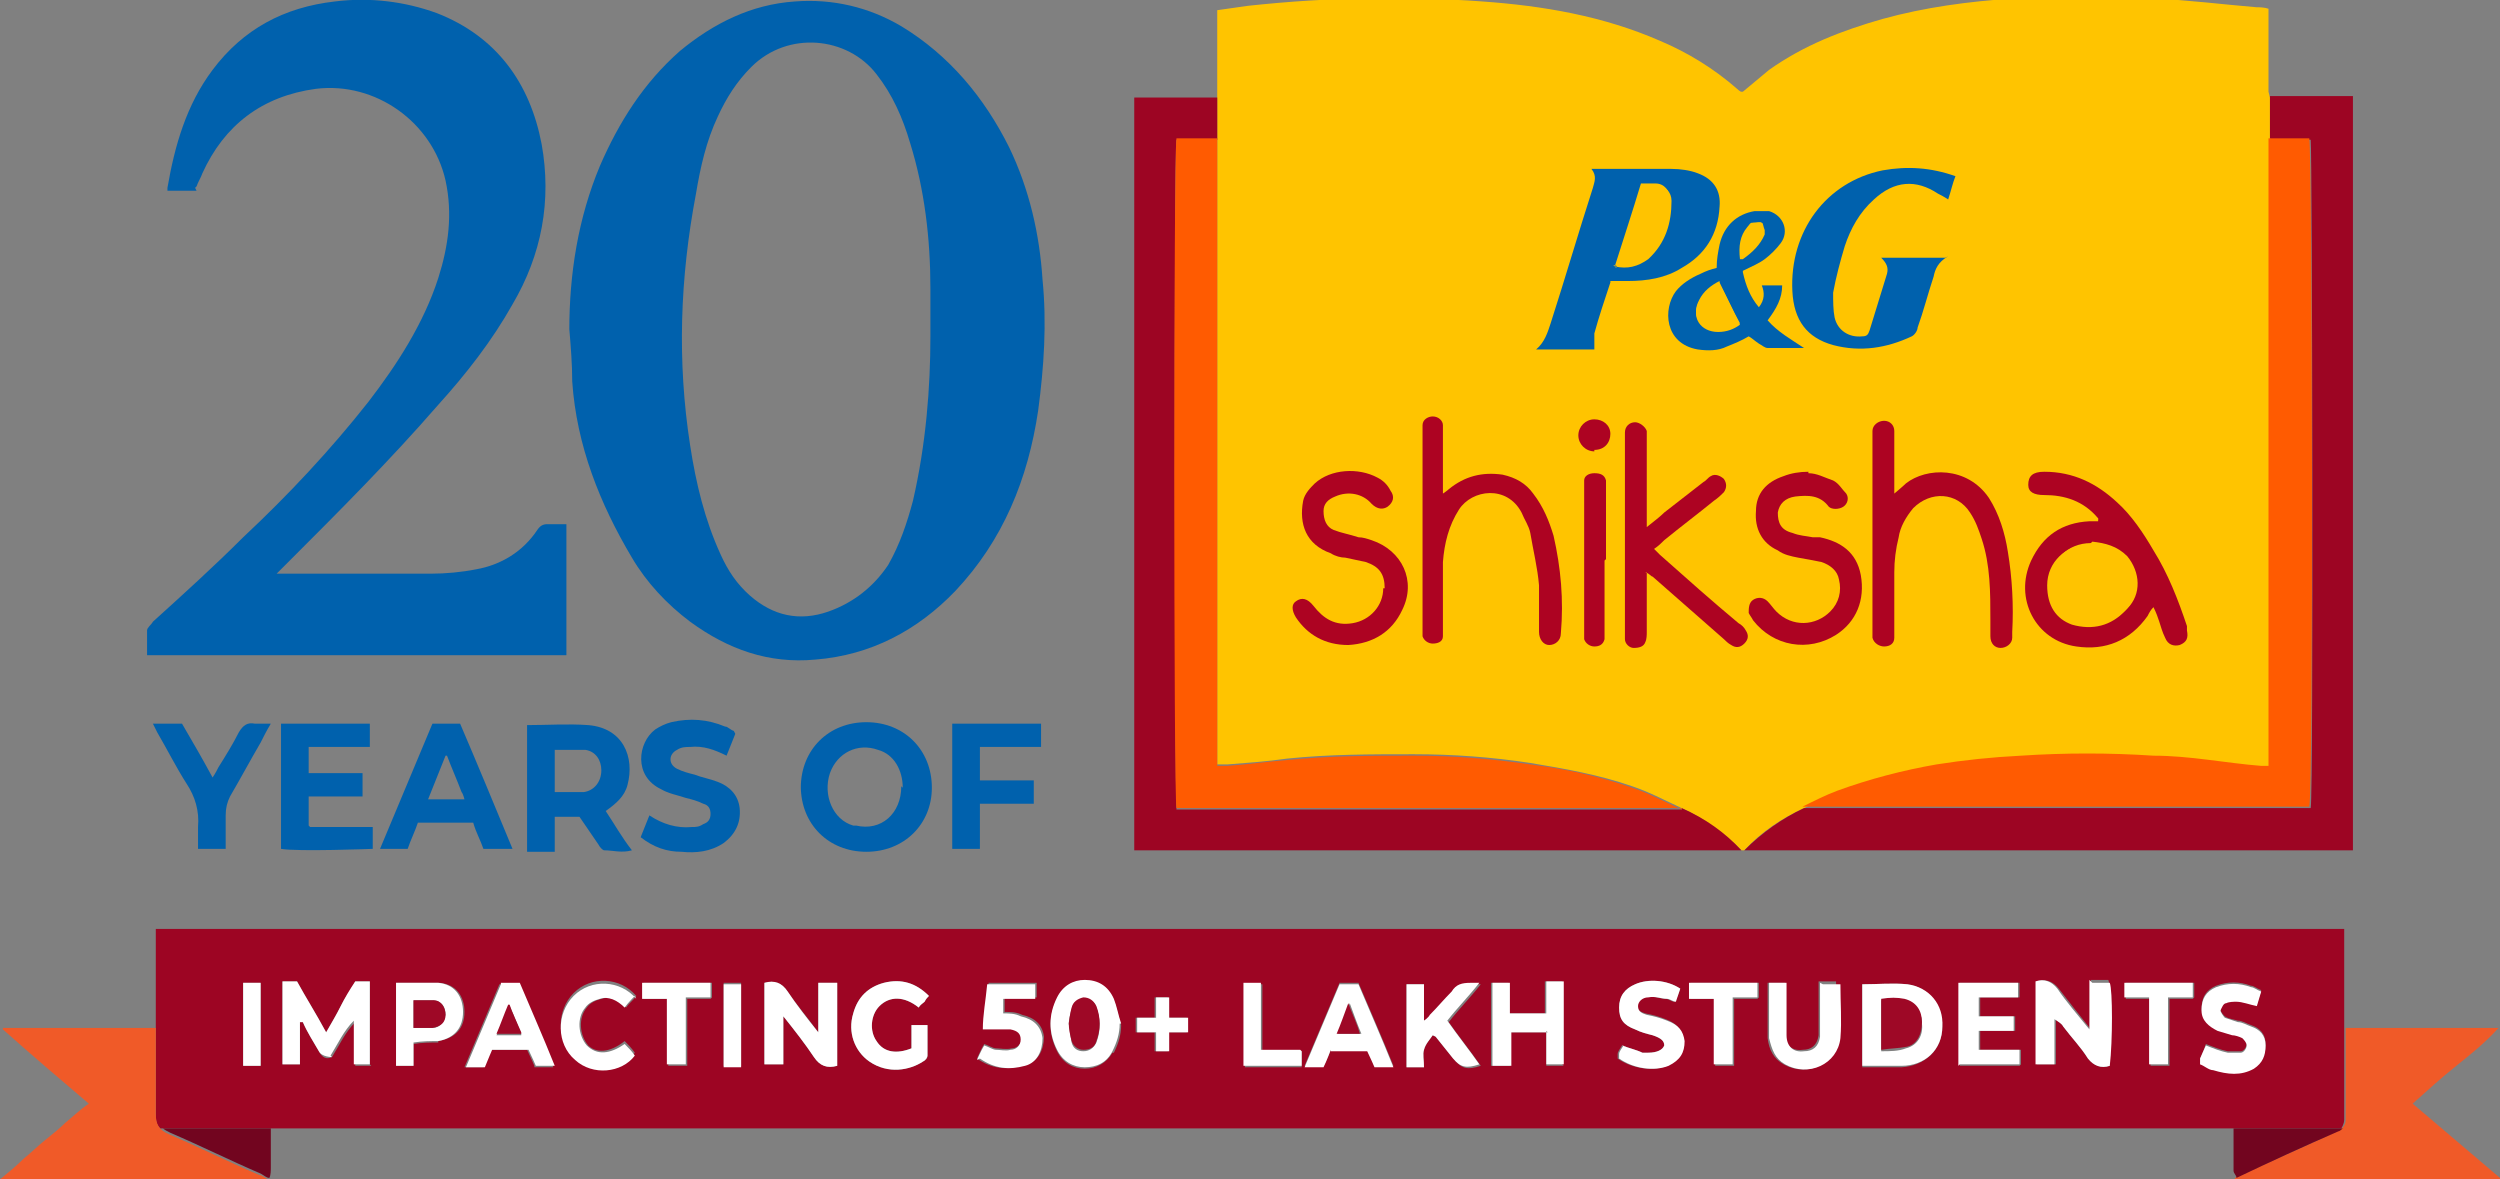 <?xml version="1.0" encoding="UTF-8"?>
<svg id="Layer_2" data-name="Layer 2" xmlns="http://www.w3.org/2000/svg" viewBox="0 0 17.17 8.1">
  <rect x="0" y="0" width="17.17" height="8.1" fill="#808080" stroke="none"/>
  <defs>
    <style>
      .cls-1 {
        fill: #ffc300;
      }

      .cls-1, .cls-2, .cls-3, .cls-4, .cls-5, .cls-6, .cls-7, .cls-8, .cls-9, .cls-10 {
        fill-rule: evenodd;
      }

      .cls-2 {
        fill: #9d0523;
      }

      .cls-3 {
        fill: #ad0322;
      }

      .cls-4 {
        fill: #fff;
      }

      .cls-5 {
        fill: #9e0826;
      }

      .cls-6 {
        fill: #0061ad;
      }

      .cls-7 {
        fill: #f05a28;
      }

      .cls-8 {
        fill: #ffc400;
      }

      .cls-9 {
        fill: #ff5b01;
      }

      .cls-10 {
        fill: #72051f;
      }
    </style>
  </defs>
  <g id="Layer_1-2" data-name="Layer 1">
    <g>
      <path class="cls-8" d="M15.59.67c0,.1,0,.19,0,.29,0,.03,0,.07,0,.1v4.21s-.03,0-.05,0c-.25-.02-.49-.06-.74-.07-.3-.01-.61-.02-.91,0-.19.01-.39.03-.58.06-.23.04-.46.09-.68.18-.08.03-.16.07-.24.11-.15.07-.29.16-.41.29h-.02c-.12-.12-.26-.22-.41-.29-.11-.05-.22-.11-.34-.15-.23-.08-.46-.12-.7-.16-.26-.04-.53-.06-.8-.06-.29,0-.58,0-.87.03-.14.02-.28.03-.41.04-.02,0-.04,0-.07,0v-.11c0-1.37,0-2.73,0-4.1,0-.03,0-.07,0-.1v-.29c0-.16,0-.32,0-.49v-.09c.07-.01.14-.02.21-.03.28-.03.57-.05.85-.05.25,0,.5,0,.76.02.42.03.83.1,1.22.27.19.08.37.19.53.33,0,0,.02.02.03.02,0,0,0,0,.01,0,.06-.05.12-.1.18-.15.24-.17.5-.27.78-.35.29-.08.59-.12.89-.14.32-.02.65-.03.97,0,.24.01.47.04.71.06.02,0,.05,0,.08.01,0,.19,0,.38,0,.57Z"/>
      <path class="cls-2" d="M1.07,6.37v.08c0,.12,0,.24,0,.36,0,.08,0,.16,0,.24,0,.2,0,.39,0,.59,0,.05,0,.08.03.11h14.98s.02-.03.02-.06c0-.18,0-.37,0-.55,0-.03,0-.05,0-.08v-.68H1.07ZM1.79,7.32h-.12v-.57h.12v.57ZM2.55,7.32h-.11v-.3c-.07.07-.11.16-.16.24-.04.02-.07,0-.09-.04-.04-.07-.08-.13-.11-.2,0,0-.01,0-.02,0v.29h-.12v-.57h.1c.06.11.13.22.2.35.04-.07.07-.12.1-.18.03-.06.07-.11.1-.17h.1v.57ZM3.01,7.16c-.05,0-.11,0-.17.01v.15h-.12v-.57c.1,0,.2,0,.3,0,.11.01.17.09.17.2s-.06.18-.18.2ZM3.67,7.32s-.03-.07-.05-.11h-.25s-.03.07-.05.12h-.13c.08-.19.16-.38.24-.57h.13c.08.19.16.37.24.57h-.13ZM4.03,7.17c.06.07.16.06.26-.02.02.02.05.05.07.08-.09.12-.29.14-.41.03-.13-.11-.13-.32-.01-.44.12-.12.32-.11.43.02-.02.03-.05.05-.07.08-.05-.05-.11-.08-.17-.06-.04.01-.08.03-.1.06-.06.07-.05.19.01.26ZM4.88,6.86h-.16v.46h-.13v-.46h-.17v-.11h.47v.1ZM5.09,7.32h-.12v-.57h.12v.57ZM5.75,7.32c-.07.02-.12,0-.16-.06-.06-.09-.13-.18-.21-.28v.33h-.13v-.56c.07-.02.12,0,.16.06.06.09.13.17.21.28v-.34h.13c0,.18,0,.37,0,.56ZM6.02,7.15c.05.08.14.09.24.05v-.16h.11c0,.07,0,.14,0,.21,0,.02-.01.03-.03.04-.09.06-.24.09-.37,0-.1-.07-.15-.2-.11-.33.03-.11.1-.18.21-.21.12-.03.22,0,.31.09-.01.01-.02.02-.03.04-.01.01-.03.02-.04.04-.1-.08-.2-.08-.27-.01-.06.06-.07.17-.02.24ZM7.02,7.32c-.11.03-.21.02-.31-.05.02-.04.03-.07.05-.1.03.01.06.03.08.03.03,0,.07.01.11,0,.04,0,.07-.04.07-.07,0-.04-.02-.06-.07-.07-.03,0-.06,0-.09,0-.03,0-.06,0-.08,0,0,0,0,0-.02,0,0-.1.02-.2.03-.31h.33v.1h-.22s0,.07,0,.1c.04,0,.08,0,.12.02.09.02.14.07.15.15,0,.09-.04.17-.12.19ZM7.64,7.23c-.04.07-.11.11-.19.11-.08,0-.15-.04-.19-.12-.06-.12-.06-.24,0-.36.04-.08.11-.12.19-.12.09,0,.16.04.2.13.02.05.03.11.05.17,0,.07-.02.13-.05.19ZM8.15,7.09s-.08,0-.13,0c0,.05,0,.09,0,.13h-.09s0-.08,0-.13c-.04,0-.08,0-.13,0v-.1h.13s0-.09,0-.14h.09s0,.09.01.14c.04,0,.08,0,.12,0v.1ZM8.94,7.33c-.13,0-.26,0-.39,0v-.57h.12v.46c.1,0,.18,0,.27,0v.1ZM9.44,7.32s-.03-.07-.05-.11h-.25s-.03.08-.05.11h-.13c.08-.19.16-.38.24-.57h.13c.08.19.16.37.24.57h-.13ZM9.98,7.27c-.04-.05-.08-.1-.12-.15,0,0,0,0-.02-.01-.02.03-.05.06-.06.1-.01.03,0,.07,0,.12h-.12v-.57h.12v.25s.04-.02.05-.03c.05-.05.1-.11.15-.17.03-.05.08-.06.13-.05.01,0,.03,0,.06,0-.07.09-.15.17-.22.26.07.1.15.2.22.3-.09.03-.13.02-.18-.04ZM10.74,7.32h-.12v-.23h-.25v.23h-.13v-.57h.12v.21h.25v-.22h.12v.57ZM11.45,7.32c-.1.04-.24.02-.34-.05,0,0,0-.02,0-.03,0-.02.02-.04.03-.06.05.02.1.03.14.05.01,0,.02,0,.04,0,.06,0,.1-.02.11-.05,0-.03-.02-.05-.08-.07-.04-.01-.08-.02-.12-.04-.08-.03-.11-.07-.11-.15,0-.08.04-.13.11-.16.09-.04.22-.03.31.03-.01.03-.02.06-.04.09-.02,0-.04-.02-.06-.02-.04,0-.08-.02-.13-.02-.04,0-.07.03-.07.06,0,.04.03.05.06.06.05.01.09.02.14.04.08.03.11.07.11.14,0,.08-.03.13-.11.17ZM12.07,6.86h-.16v.46h-.13v-.46h-.17v-.11h.47v.1ZM12.63,7.13c-.02.18-.22.27-.38.18-.07-.04-.1-.1-.11-.18,0-.03,0-.05,0-.08v-.3h.12s0,.04,0,.06c0,.1,0,.2,0,.29,0,.08.05.12.12.11.06,0,.1-.03.11-.1,0-.05,0-.1,0-.14v-.23h.12c0,.13.01.25,0,.37ZM13.06,7.33c-.09,0-.18,0-.27,0v-.57c.11,0,.21-.01.31,0,.15.02.24.15.24.29,0,.16-.12.27-.28.28ZM13.87,7.32h-.41v-.57h.41v.1h-.27v.13h.24v.1h-.24v.13h.28v.1ZM14.49,7.32c-.06.02-.11,0-.15-.05-.05-.08-.11-.14-.17-.22-.01-.02-.03-.03-.05-.05v.31h-.13v-.57c.06-.02.11,0,.15.05.07.09.14.18.22.28v-.34h.12c.02.05.02.41,0,.57ZM15.06,6.86h-.16v.46h-.13v-.46h-.17v-.11h.47v.1ZM15.48,7.3c-.09.05-.18.04-.28.01-.03,0-.06-.03-.09-.04.02-.04.03-.07.04-.1.05.02.1.04.15.05.03,0,.06,0,.09,0,.02,0,.04-.03.04-.05,0-.02-.02-.04-.03-.05-.02-.01-.05-.02-.07-.02-.03-.01-.07-.02-.1-.03-.06-.03-.1-.07-.11-.14,0-.08.03-.13.1-.16.08-.03.16-.03.24,0,.02,0,.04.02.07.03-.01.03-.02.07-.03.1-.05-.01-.1-.02-.15-.03-.02,0-.05,0-.07.01-.02,0-.03.03-.03.05,0,.02.02.04.03.05.03.02.06.02.09.03.03,0,.06.02.09.03.06.02.1.06.1.13,0,.07-.02.12-.08.16Z"/>
      <path class="cls-6" d="M3.91,2.27c0-.39.06-.77.21-1.13.13-.3.3-.57.55-.79.23-.19.49-.32.79-.34.26-.02.51.04.73.17.33.2.57.49.74.83.14.29.21.6.23.91.03.3.01.6-.03.9-.07.47-.24.89-.57,1.24-.26.27-.58.44-.96.47-.32.03-.6-.07-.86-.26-.16-.12-.3-.27-.4-.44-.22-.37-.38-.77-.41-1.21,0-.12-.01-.24-.02-.36ZM6.39,2.3c0-.13,0-.23,0-.32,0-.34-.04-.68-.14-1-.05-.17-.12-.33-.23-.47-.2-.26-.61-.3-.86-.05-.1.1-.17.21-.23.34-.08.17-.12.35-.15.53-.11.58-.13,1.15-.04,1.73.04.26.1.51.21.75.05.11.11.2.2.28.16.14.34.18.54.11.17-.06.31-.17.41-.32.08-.14.13-.29.17-.44.09-.39.12-.78.12-1.13Z"/>
      <path class="cls-6" d="M1.35,1.31h-.2s0-.01,0-.02c.05-.29.13-.57.31-.81C1.67.2,1.95.05,2.3.01c.24-.03.48,0,.7.08.41.16.64.48.72.9.07.39,0,.76-.2,1.1-.14.25-.32.48-.51.69-.33.38-.68.73-1.03,1.08-.02.02-.05.05-.08.08.02,0,.03,0,.04,0,.34,0,.68,0,1.02,0,.1,0,.21-.01.31-.03.17-.03.32-.12.42-.27.02-.03.04-.04.07-.04.04,0,.09,0,.13,0v.9H1.01c0-.06,0-.11,0-.17,0-.02.03-.04.04-.06.21-.19.42-.38.62-.58.31-.29.6-.6.86-.93.2-.26.38-.54.48-.85.07-.22.1-.44.05-.67-.09-.4-.48-.68-.89-.63-.37.05-.63.25-.78.58-.01.03-.03.06-.04.09,0,0,0,0-.01.01Z"/>
      <path class="cls-2" d="M11.55,5.55c.16.07.3.17.41.29-.03,0-.06,0-.09,0-1.33,0-2.66,0-3.99,0h-.09V.67h.57c0,.1,0,.19,0,.29-.09,0-.19,0-.28,0-.02.09-.01,4.53,0,4.6h.1c1.09,0,2.18,0,3.28,0,.03,0,.06,0,.09,0Z"/>
      <path class="cls-2" d="M15.59.95c0-.1,0-.19,0-.29h.57v5.18h-.07c-1.35,0-2.69,0-4.04,0-.02,0-.05,0-.07,0,.12-.12.26-.22.41-.29,0,0,.01,0,.02,0,1.13,0,2.26,0,3.4,0,.02,0,.04,0,.06,0,.02-.11.01-4.53,0-4.59h-.27Z"/>
      <path class="cls-7" d="M15.35,8.09c.23-.11.47-.21.7-.32.04-.02.06-.04.06-.08,0-.18,0-.37,0-.55,0-.03,0-.06,0-.08h1.05c-.09.1-.19.18-.29.26-.1.08-.2.17-.3.26.2.17.4.34.6.51,0,0,0,0,0,.01h-1.74s-.05,0-.08,0Z"/>
      <path class="cls-7" d="M1.07,7.06c0,.2,0,.39,0,.59,0,.07.02.11.09.14.21.09.41.19.62.28.02,0,.04.02.06.03-.01,0-.02,0-.04,0H0c.06-.05.11-.09.16-.14.05-.04.1-.09.15-.13.05-.04.1-.08.14-.12.05-.04.1-.09.16-.13-.2-.17-.4-.34-.59-.51,0,0,0,0,0-.01h1.05Z"/>
      <path class="cls-6" d="M5.5,5.41c0-.26.19-.45.45-.45.26,0,.45.19.45.45,0,.25-.19.44-.45.44-.26,0-.45-.19-.45-.45ZM6.2,5.41c0-.12-.06-.23-.17-.26-.14-.05-.28.02-.33.16-.05.15.02.32.16.36,0,0,.01,0,.02,0,.17.04.31-.08.31-.27Z"/>
      <path class="cls-6" d="M3.62,4.98c.14,0,.28-.01.42,0,.24.02.32.22.27.41-.02.08-.08.13-.15.18.06.09.11.18.18.27-.07.02-.13,0-.19,0-.01,0-.03-.02-.04-.04-.04-.06-.09-.13-.13-.19h-.17v.24h-.19v-.86ZM3.81,5.44s.09,0,.13,0c.03,0,.05,0,.07,0,.07-.01.12-.07.12-.15,0-.07-.04-.13-.11-.14-.07,0-.14,0-.21,0v.29Z"/>
      <path class="cls-6" d="M2.13,5.68h.43v.15s-.52.02-.63,0v-.86h.61v.16c-.14,0-.27,0-.42,0v.18h.37v.16h-.37v.2Z"/>
      <path class="cls-6" d="M2.97,4.97h.19c.12.28.24.57.36.86h-.2c-.02-.06-.05-.11-.07-.18h-.38c-.02.06-.05.12-.07.18h-.19c.12-.29.24-.57.36-.86ZM3.08,5.19s-.01,0-.02,0c-.04.1-.08.2-.12.3h.25s-.01-.04-.02-.05c-.03-.08-.07-.17-.1-.25Z"/>
      <path class="cls-6" d="M5.05,5.04c-.02.05-.04.1-.06.15-.08-.04-.16-.07-.25-.06-.03,0-.06,0-.09.02-.06.03-.06.1,0,.13.04.02.08.03.12.04.05.02.11.03.16.05.08.03.14.09.15.18.01.1-.03.18-.11.24-.09.06-.19.07-.29.06-.1,0-.19-.03-.28-.1.02-.05.04-.1.06-.15.09.06.19.09.29.08.03,0,.05,0,.08-.02.03-.01.05-.03.05-.07,0-.03-.01-.06-.05-.07-.04-.02-.08-.03-.12-.04-.06-.02-.12-.03-.17-.06-.19-.09-.16-.32-.04-.41.03-.02.07-.04.11-.05.13-.03.25-.02.37.03.02,0,.03.02.06.03Z"/>
      <path class="cls-6" d="M6.73,5.14v.22h.37v.16h-.37v.31h-.19v-.86h.61v.16c-.14,0-.27,0-.42,0Z"/>
      <path class="cls-6" d="M1.86,4.97c-.03.05-.05.09-.07.13-.07.12-.14.25-.21.37-.02.04-.03.08-.03.13,0,.08,0,.15,0,.23h-.19s0-.1,0-.15c.01-.11-.02-.21-.08-.3-.07-.11-.13-.23-.2-.35-.01-.02-.02-.04-.03-.06h.2c.07.12.14.24.21.37.02-.03.03-.05.04-.07.05-.08.1-.16.14-.24.03-.05.06-.07.11-.06.03,0,.07,0,.11,0Z"/>
      <path class="cls-9" d="M11.55,5.55s-.06,0-.09,0c-1.09,0-2.18,0-3.28,0h-.1c-.02-.06-.02-4.51,0-4.6.09,0,.18,0,.28,0,0,.03,0,.07,0,.1,0,1.37,0,2.73,0,4.1v.11s.05,0,.07,0c.14-.01.28-.03.41-.04.29-.03.58-.03.87-.03.27,0,.53.02.8.06.24.03.47.08.7.16.12.04.23.1.34.15Z"/>
      <path class="cls-9" d="M15.59.95h.27c.02.06.03,4.48,0,4.59-.02,0-.04,0-.06,0-1.13,0-2.26,0-3.4,0,0,0-.01,0-.02,0,.08-.04.16-.08.24-.11.22-.08.45-.14.68-.18.19-.03.38-.05.58-.06.3-.02.61-.02.91,0,.25,0,.49.05.74.07.01,0,.02,0,.05,0V1.05s0-.07,0-.1Z"/>
      <path class="cls-6" d="M11.06,1.94c-.04.12-.08.24-.11.35,0,.03,0,.07,0,.11h-.4c.06-.05.08-.12.1-.18.1-.31.19-.62.29-.93.01-.04.03-.08-.01-.13.03,0,.05,0,.07,0,.16,0,.32,0,.48,0,.06,0,.13.01.18.03.11.04.16.12.15.23-.01.19-.1.33-.26.42-.11.07-.24.09-.37.09-.04,0-.08,0-.12,0ZM11.09,1.83c.09.02.16,0,.23-.05.12-.11.16-.25.16-.4,0-.06-.04-.1-.1-.11-.03,0-.07,0-.1,0-.06.19-.12.38-.18.57Z"/>
      <path class="cls-6" d="M13.38,1.76c-.07.04-.09.09-.1.14-.04.12-.07.24-.11.35,0,.02-.02.05-.04.06-.17.08-.35.11-.54.06-.18-.05-.27-.17-.28-.37-.02-.41.23-.75.62-.83.17-.03.33-.02.5.04-.02.05-.03.1-.05.16-.03-.02-.05-.03-.07-.04-.15-.1-.3-.09-.44.04-.1.09-.16.2-.2.32-.03.1-.06.21-.08.32,0,.06,0,.12.01.17.02.09.1.14.19.13.03,0,.04-.01.05-.04.04-.13.08-.26.12-.39.01-.04,0-.07-.04-.11h.44Z"/>
      <path class="cls-3" d="M14.41,3.56c-.1-.12-.23-.16-.37-.16-.07,0-.11-.02-.11-.07,0-.06.03-.09.11-.09.2,0,.36.08.5.21.1.09.18.21.25.33.1.16.17.34.23.52,0,0,0,.02,0,.03.01.05,0,.08-.05.1-.04.01-.08,0-.1-.05-.02-.04-.03-.08-.04-.11-.01-.03-.02-.06-.04-.1-.02.02-.03.04-.04.06-.12.17-.29.24-.49.21-.28-.04-.43-.33-.31-.59.08-.17.21-.26.4-.27.02,0,.03,0,.05,0,0,0,0,0,.01,0,0,0,0,0,0,0ZM14.36,3.73c-.16,0-.28.12-.29.28,0,.13.05.23.17.27.14.05.27,0,.37-.1.1-.1.09-.25,0-.36-.07-.07-.15-.09-.24-.1Z"/>
      <path class="cls-3" d="M9.91,3.39s.03-.02.04-.03c.11-.09.23-.12.37-.1.09.02.16.06.21.13.07.09.11.19.14.29.05.22.07.44.05.67,0,.05-.04.08-.08.08-.04,0-.07-.04-.07-.09,0-.02,0-.04,0-.06,0-.09,0-.17,0-.26-.01-.12-.04-.24-.06-.36-.01-.05-.04-.09-.06-.14-.1-.19-.34-.16-.43-.02-.07.11-.1.23-.11.36,0,.15,0,.29,0,.44,0,.02,0,.05,0,.07,0,.04-.04.05-.07.05-.03,0-.06-.02-.07-.05,0-.02,0-.04,0-.07,0-.44,0-.87,0-1.31,0-.02,0-.05,0-.07,0-.04.04-.06.07-.06.04,0,.07.03.07.06,0,.04,0,.08,0,.12,0,.1,0,.2,0,.32Z"/>
      <path class="cls-3" d="M13.01,3.39s.06-.05.08-.07c.14-.11.42-.12.57.1.07.11.11.24.13.37.03.18.04.37.03.55,0,.01,0,.03,0,.04,0,.04-.04.07-.08.07-.04,0-.07-.03-.07-.08,0-.04,0-.08,0-.11,0-.19,0-.38-.06-.56-.02-.06-.04-.12-.08-.18-.09-.14-.27-.15-.39-.03-.05.06-.09.13-.1.2-.02.08-.03.16-.03.24,0,.13,0,.27,0,.4,0,.02,0,.04,0,.05,0,.04-.03.06-.07.06-.03,0-.07-.02-.08-.06,0-.02,0-.04,0-.06,0-.44,0-.87,0-1.31,0-.02,0-.04,0-.05,0-.04.04-.07.08-.07.04,0,.07.03.07.07,0,.03,0,.06,0,.08v.35Z"/>
      <path class="cls-3" d="M11.31,3.93v.16c0,.08,0,.17,0,.25,0,.02,0,.05-.01.07-.01.03-.04.04-.08.04-.03,0-.06-.03-.06-.06,0-.02,0-.04,0-.06v-1.3s0-.04,0-.06c0-.04.03-.07.07-.07.03,0,.07.03.08.06,0,.02,0,.04,0,.06,0,.17,0,.34,0,.51v.09c.05-.04.09-.07.12-.1.09-.07.18-.14.27-.21.02-.01.03-.03.05-.04.03-.02.07,0,.09.02.02.03.02.06,0,.09-.02.02-.04.04-.07.06-.11.09-.23.18-.34.27-.02.02-.04.04-.07.06.02.02.03.03.04.04.18.16.36.32.54.47.02.01.04.03.05.05.02.03.02.06-.01.09-.03.03-.06.03-.09.01-.02-.01-.04-.03-.05-.04-.16-.14-.33-.29-.49-.43-.01,0-.02-.02-.05-.03Z"/>
      <path class="cls-6" d="M11.97,1.87c.02.09.05.17.11.24.04-.05.04-.1.02-.15h.14c0,.09-.04.16-.1.24.07.08.16.13.25.19-.08,0-.17,0-.25,0-.02,0-.04-.02-.06-.03-.03-.02-.05-.04-.07-.05-.05.03-.1.05-.15.07-.06.03-.13.03-.2.02-.23-.04-.24-.28-.15-.4.04-.05.1-.09.17-.12.04-.02.07-.03.11-.04,0-.06.01-.11.02-.16.03-.13.12-.21.24-.23.03,0,.07,0,.1,0,.1.03.14.14.08.22-.03.04-.07.08-.11.11-.04.03-.09.05-.15.08ZM11.81,1.94c-.06.03-.11.07-.14.13-.06.11.01.21.13.21.06,0,.11-.02.15-.05-.05-.1-.09-.19-.14-.28ZM11.96,1.78c.07-.05.12-.1.15-.17,0,0,.01-.02,0-.03,0-.02,0-.05-.02-.05-.02,0-.04,0-.06,0-.01,0-.02.02-.03.03-.05.06-.06.13-.05.22Z"/>
      <path class="cls-3" d="M12.42,3.25c.06,0,.11.03.17.05.04.02.06.06.09.09.02.03.01.07-.02.09-.03.02-.08.02-.1,0-.06-.08-.14-.08-.23-.07-.07.01-.11.05-.12.11,0,.07.02.12.1.14.05.02.09.02.14.03.02,0,.04,0,.05,0,.14.03.25.1.28.26.03.17-.03.32-.17.41-.19.12-.43.08-.57-.1-.01-.02-.02-.03-.03-.05,0-.03,0-.07.03-.09.03-.02.07-.02.1.01.02.02.04.05.06.07.11.11.27.1.37,0,.06-.06.08-.14.06-.22-.01-.06-.06-.1-.12-.12-.05-.01-.1-.02-.16-.03-.05-.01-.1-.02-.14-.05-.11-.05-.16-.15-.15-.27,0-.12.07-.2.19-.24.05-.02.11-.03.17-.03Z"/>
      <path class="cls-3" d="M9.51,4.04c0-.1-.04-.15-.13-.18-.05-.01-.09-.02-.14-.03-.03,0-.07-.01-.1-.03-.17-.06-.22-.2-.19-.36.01-.05.05-.09.08-.12.11-.1.3-.11.43-.04.04.02.07.05.09.09.03.04.02.08-.02.11-.03.02-.07.02-.11-.02-.06-.07-.16-.09-.25-.05-.05.02-.08.05-.08.1,0,.06.02.11.07.13.05.02.11.03.17.05.03,0,.06.01.09.02.21.07.31.28.21.48-.07.15-.2.23-.37.24-.16,0-.28-.07-.36-.19-.03-.05-.03-.09,0-.11.04-.03.08-.02.12.03.07.09.15.14.27.12.12-.02.21-.12.21-.24Z"/>
      <path class="cls-3" d="M11.02,3.85c0,.16,0,.31,0,.47,0,.02,0,.05,0,.07-.01.04-.04.05-.07.05-.03,0-.06-.02-.07-.05,0-.02,0-.04,0-.07,0-.32,0-.63,0-.95,0-.02,0-.05,0-.07,0-.03.03-.05.07-.05.04,0,.07.01.08.05,0,.02,0,.05,0,.07,0,.16,0,.31,0,.47Z"/>
      <path class="cls-3" d="M10.95,3.1c-.06,0-.11-.05-.11-.11,0-.06.05-.11.11-.11.06,0,.11.04.11.1,0,.06-.04.11-.11.11Z"/>
      <path class="cls-4" d="M2.28,7.26s-.07,0-.09-.04c-.04-.07-.08-.13-.11-.2,0,0-.01,0-.02,0v.29h-.12v-.57h.1c.06.11.13.22.2.35.04-.07.07-.12.1-.18.03-.06.06-.11.1-.17h.1v.57h-.11v-.3c-.07.07-.11.16-.16.24Z"/>
      <path class="cls-4" d="M5.75,7.32c-.07.02-.12,0-.16-.06-.06-.09-.13-.18-.21-.28v.33h-.13v-.56c.07-.02.12,0,.16.06.06.09.13.18.21.28v-.34h.13c0,.19,0,.37,0,.56Z"/>
      <path class="cls-4" d="M14.37,6.75h.12c.02.05.02.4,0,.57-.06.02-.11,0-.15-.05-.05-.08-.11-.14-.17-.22-.01-.02-.03-.03-.06-.05v.31h-.13v-.57c.06-.02.11,0,.15.05.06.09.14.18.22.28v-.34Z"/>
      <path class="cls-4" d="M12.79,7.33v-.57c.11,0,.21-.01.31,0,.15.02.25.14.24.29,0,.16-.12.27-.28.27-.09,0-.18,0-.27,0ZM12.92,7.22c.06,0,.12,0,.17-.02.08-.02.12-.09.11-.17,0-.08-.05-.14-.12-.16-.05-.01-.11-.01-.16,0v.36Z"/>
      <path class="cls-4" d="M10.63,7.09h-.25v.23h-.13v-.57h.12v.21h.25v-.22h.12v.57h-.12v-.23Z"/>
      <path class="cls-4" d="M12.52,6.76h.12c0,.13.01.25,0,.37-.02.18-.22.27-.38.18-.07-.04-.09-.1-.11-.18,0-.02,0-.05,0-.08,0-.1,0-.2,0-.3h.12s0,.04,0,.06c0,.1,0,.2,0,.3,0,.08.05.12.12.11.06,0,.1-.03.11-.1,0-.05,0-.1,0-.14,0-.08,0-.15,0-.23Z"/>
      <path class="cls-4" d="M6.31,6.92c-.1-.08-.2-.08-.27-.01-.06.06-.07.17-.02.24.05.08.14.09.24.05v-.16h.11c0,.07,0,.14,0,.21,0,.01-.01.03-.03.04-.09.06-.24.09-.37,0-.1-.07-.15-.2-.11-.33.03-.11.1-.18.21-.21.12-.03.22,0,.31.09-.01.01-.02.02-.03.04-.01.01-.03.02-.04.04Z"/>
      <path class="cls-4" d="M7.69,7.03c0,.07-.02.13-.05.19-.04.08-.11.11-.19.11-.08,0-.15-.04-.19-.12-.06-.12-.06-.24,0-.36.04-.08.11-.12.19-.12.09,0,.16.04.2.13.02.05.03.11.05.17ZM7.34,7.03s.01.08.02.13c.01.04.04.06.08.06.04,0,.07-.02.09-.06.03-.08.03-.16,0-.24-.01-.04-.04-.06-.09-.06-.04,0-.07.03-.08.07-.01.04-.02.07-.02.11Z"/>
      <path class="cls-4" d="M13.45,7.32v-.57h.41v.1h-.27v.13h.24v.1h-.24v.13h.28v.1h-.41Z"/>
      <path class="cls-4" d="M9.78,6.76v.25s.03-.02.04-.04c.05-.05.1-.11.15-.16.03-.05.07-.06.13-.06.01,0,.03,0,.06,0-.07.09-.15.17-.22.26.07.1.15.2.22.3-.09.03-.13.02-.18-.04-.04-.05-.08-.1-.12-.15,0,0,0,0-.02-.01-.02.03-.05.06-.06.1-.01.03,0,.07,0,.12h-.12v-.57h.12Z"/>
      <path class="cls-4" d="M2.84,7.17v.15h-.12v-.57c.1,0,.2,0,.29,0,.11.01.17.09.17.2s-.06.18-.17.2c-.05,0-.11,0-.17.01ZM2.84,7.06s.06,0,.08,0c.02,0,.03,0,.05,0,.05,0,.08-.04.09-.09,0-.05-.02-.09-.08-.1-.04,0-.09,0-.14,0v.19Z"/>
      <path class="cls-4" d="M3.44,6.75h.13c.08.19.16.37.24.57h-.13s-.03-.07-.05-.11h-.25s-.03.07-.05.12h-.13c.08-.19.16-.38.24-.57ZM3.58,7.1c-.03-.07-.05-.13-.08-.19,0,0,0,0-.01,0-.02.06-.05.13-.08.2h.17Z"/>
      <path class="cls-4" d="M9.14,7.21s-.03.08-.05.12h-.13c.08-.19.16-.38.24-.57h.13c.08.19.16.37.24.57h-.13s-.03-.07-.05-.11h-.25ZM9.18,7.1h.17c-.03-.07-.05-.13-.08-.21-.03.08-.06.14-.08.21Z"/>
      <path class="cls-4" d="M15.11,7.27s.03-.07.04-.09c.05.02.1.04.15.05.03,0,.06,0,.09,0,.02,0,.04-.03.04-.05,0-.02-.02-.04-.03-.05-.02-.01-.05-.02-.07-.02-.03-.01-.07-.02-.1-.03-.06-.03-.11-.07-.11-.14,0-.08.03-.13.1-.16.08-.03.16-.03.24,0,.02,0,.04.02.07.03-.01.03-.02.07-.03.1-.05-.01-.1-.03-.14-.03-.02,0-.05,0-.07.01-.02,0-.03.03-.04.05,0,.01.02.04.03.05.03.01.06.02.09.03.03,0,.06.02.09.03.06.02.1.06.1.13,0,.07-.02.12-.08.16-.09.05-.18.04-.28.01-.03,0-.06-.03-.09-.04Z"/>
      <path class="cls-4" d="M11.14,7.18c.05.02.1.03.14.05.01,0,.02,0,.04,0,.06,0,.1-.02.11-.05,0-.03-.02-.05-.08-.07-.04-.01-.08-.02-.12-.04-.08-.03-.11-.07-.11-.15,0-.08.04-.13.11-.16.09-.04.22-.03.31.03-.01.03-.02.06-.03.09-.02,0-.04-.02-.06-.02-.04,0-.08-.02-.13-.01-.04,0-.07.03-.07.06,0,.04.03.05.06.06.05.01.09.02.14.04.08.03.11.07.12.14,0,.08-.03.13-.11.17-.1.04-.24.02-.34-.05,0,0,0-.02,0-.03,0-.02.02-.04.03-.06Z"/>
      <path class="cls-4" d="M6.71,7.28s.03-.07.05-.1c.03.01.06.03.08.03.03,0,.07.01.1,0,.04,0,.07-.03.07-.07,0-.04-.02-.06-.07-.07-.03,0-.06,0-.09,0-.03,0-.06,0-.08,0,0,0,0,0-.02,0,0-.1.02-.2.03-.31h.33v.1h-.22s0,.07,0,.1c.04,0,.08,0,.12.02.09.02.14.07.15.15,0,.09-.04.17-.12.19-.11.03-.21.02-.31-.05Z"/>
      <path class="cls-4" d="M4.36,6.84s-.05.05-.07.08c-.05-.05-.11-.08-.17-.06-.04.01-.08.03-.1.06-.06.07-.05.19.01.26.07.07.16.06.26-.01.02.02.05.05.07.08-.09.12-.29.14-.41.03-.13-.11-.13-.32-.01-.44.12-.12.32-.11.43.02Z"/>
      <path class="cls-4" d="M14.59,6.86v-.11h.47v.1h-.17v.46h-.13v-.46h-.17Z"/>
      <path class="cls-4" d="M11.77,7.32v-.46h-.17v-.11h.47v.1h-.17v.46h-.13Z"/>
      <path class="cls-4" d="M4.58,6.86h-.17v-.11h.47v.1h-.17v.46h-.13v-.46Z"/>
      <path class="cls-4" d="M8.94,7.22v.1c-.13,0-.26,0-.4,0v-.57h.12v.46c.1,0,.18,0,.27,0Z"/>
      <path class="cls-4" d="M5.09,6.76v.57h-.12v-.57h.12Z"/>
      <path class="cls-4" d="M1.67,6.75h.12v.57h-.12v-.57Z"/>
      <path class="cls-4" d="M8.03,6.99s.08,0,.13,0v.1s-.08,0-.13,0c0,.04,0,.09,0,.13h-.09s0-.09,0-.13c-.04,0-.08,0-.13,0v-.1h.13s0-.09,0-.14h.09s0,.09,0,.13Z"/>
      <path class="cls-1" d="M11.09,1.83c.06-.19.12-.37.18-.57.03,0,.07,0,.1,0,.06,0,.1.05.1.11,0,.16-.04.29-.16.4-.07.06-.14.08-.23.05Z"/>
      <path class="cls-1" d="M14.36,3.73c.09,0,.17.03.24.1.1.1.1.25,0,.36-.1.11-.23.14-.37.1-.11-.04-.17-.13-.17-.27,0-.16.13-.28.29-.28Z"/>
      <polygon class="cls-1" points="14.41 3.56 14.41 3.57 14.4 3.57 14.41 3.56"/>
      <path class="cls-1" d="M11.81,1.94c.05.1.09.19.14.28-.04.03-.09.05-.15.05-.12,0-.19-.1-.13-.21.03-.06.08-.1.14-.13Z"/>
      <path class="cls-1" d="M11.96,1.78c-.01-.09,0-.16.05-.22,0-.01.02-.03.03-.03.02,0,.05-.01.06,0,.01,0,.01.03.02.05,0,0,0,.02,0,.03-.03.07-.08.12-.15.17Z"/>
      <path class="cls-5" d="M12.92,7.22v-.36c.06-.01.11-.01.16,0,.08.02.12.08.12.16,0,.09-.04.16-.11.17-.05.01-.11.01-.17.02Z"/>
      <path class="cls-5" d="M7.34,7.03s.01-.08.02-.11c.01-.04.04-.06.08-.07.04,0,.07.02.09.06.03.08.03.16,0,.24-.01.04-.04.06-.09.06-.04,0-.07-.03-.08-.06-.01-.04-.02-.08-.02-.13Z"/>
      <path class="cls-5" d="M2.84,7.06v-.19s.09,0,.14,0c.05,0,.08.05.08.1,0,.05-.03.08-.09.09-.01,0-.03,0-.05,0-.02,0-.05,0-.08,0Z"/>
      <path class="cls-5" d="M3.58,7.1h-.17c.03-.07.05-.13.08-.2,0,0,0,0,.01,0,.02.06.05.12.08.19Z"/>
      <path class="cls-5" d="M9.18,7.1c.03-.07.05-.13.08-.21.03.08.06.14.08.21h-.17Z"/>
      <path class="cls-10" d="M1.86,7.75s0,.04,0,.06c0,.07,0,.14,0,.21,0,.02,0,.05-.01.07-.02,0-.04-.02-.06-.03-.21-.09-.41-.19-.62-.28-.02-.01-.04-.02-.05-.03h.75Z"/>
      <path class="cls-10" d="M16.09,7.75s-.02.02-.03.02c-.23.1-.47.21-.7.32,0-.02-.02-.03-.02-.05,0-.1,0-.19,0-.29h.75Z"/>
    </g>
  </g>
</svg>